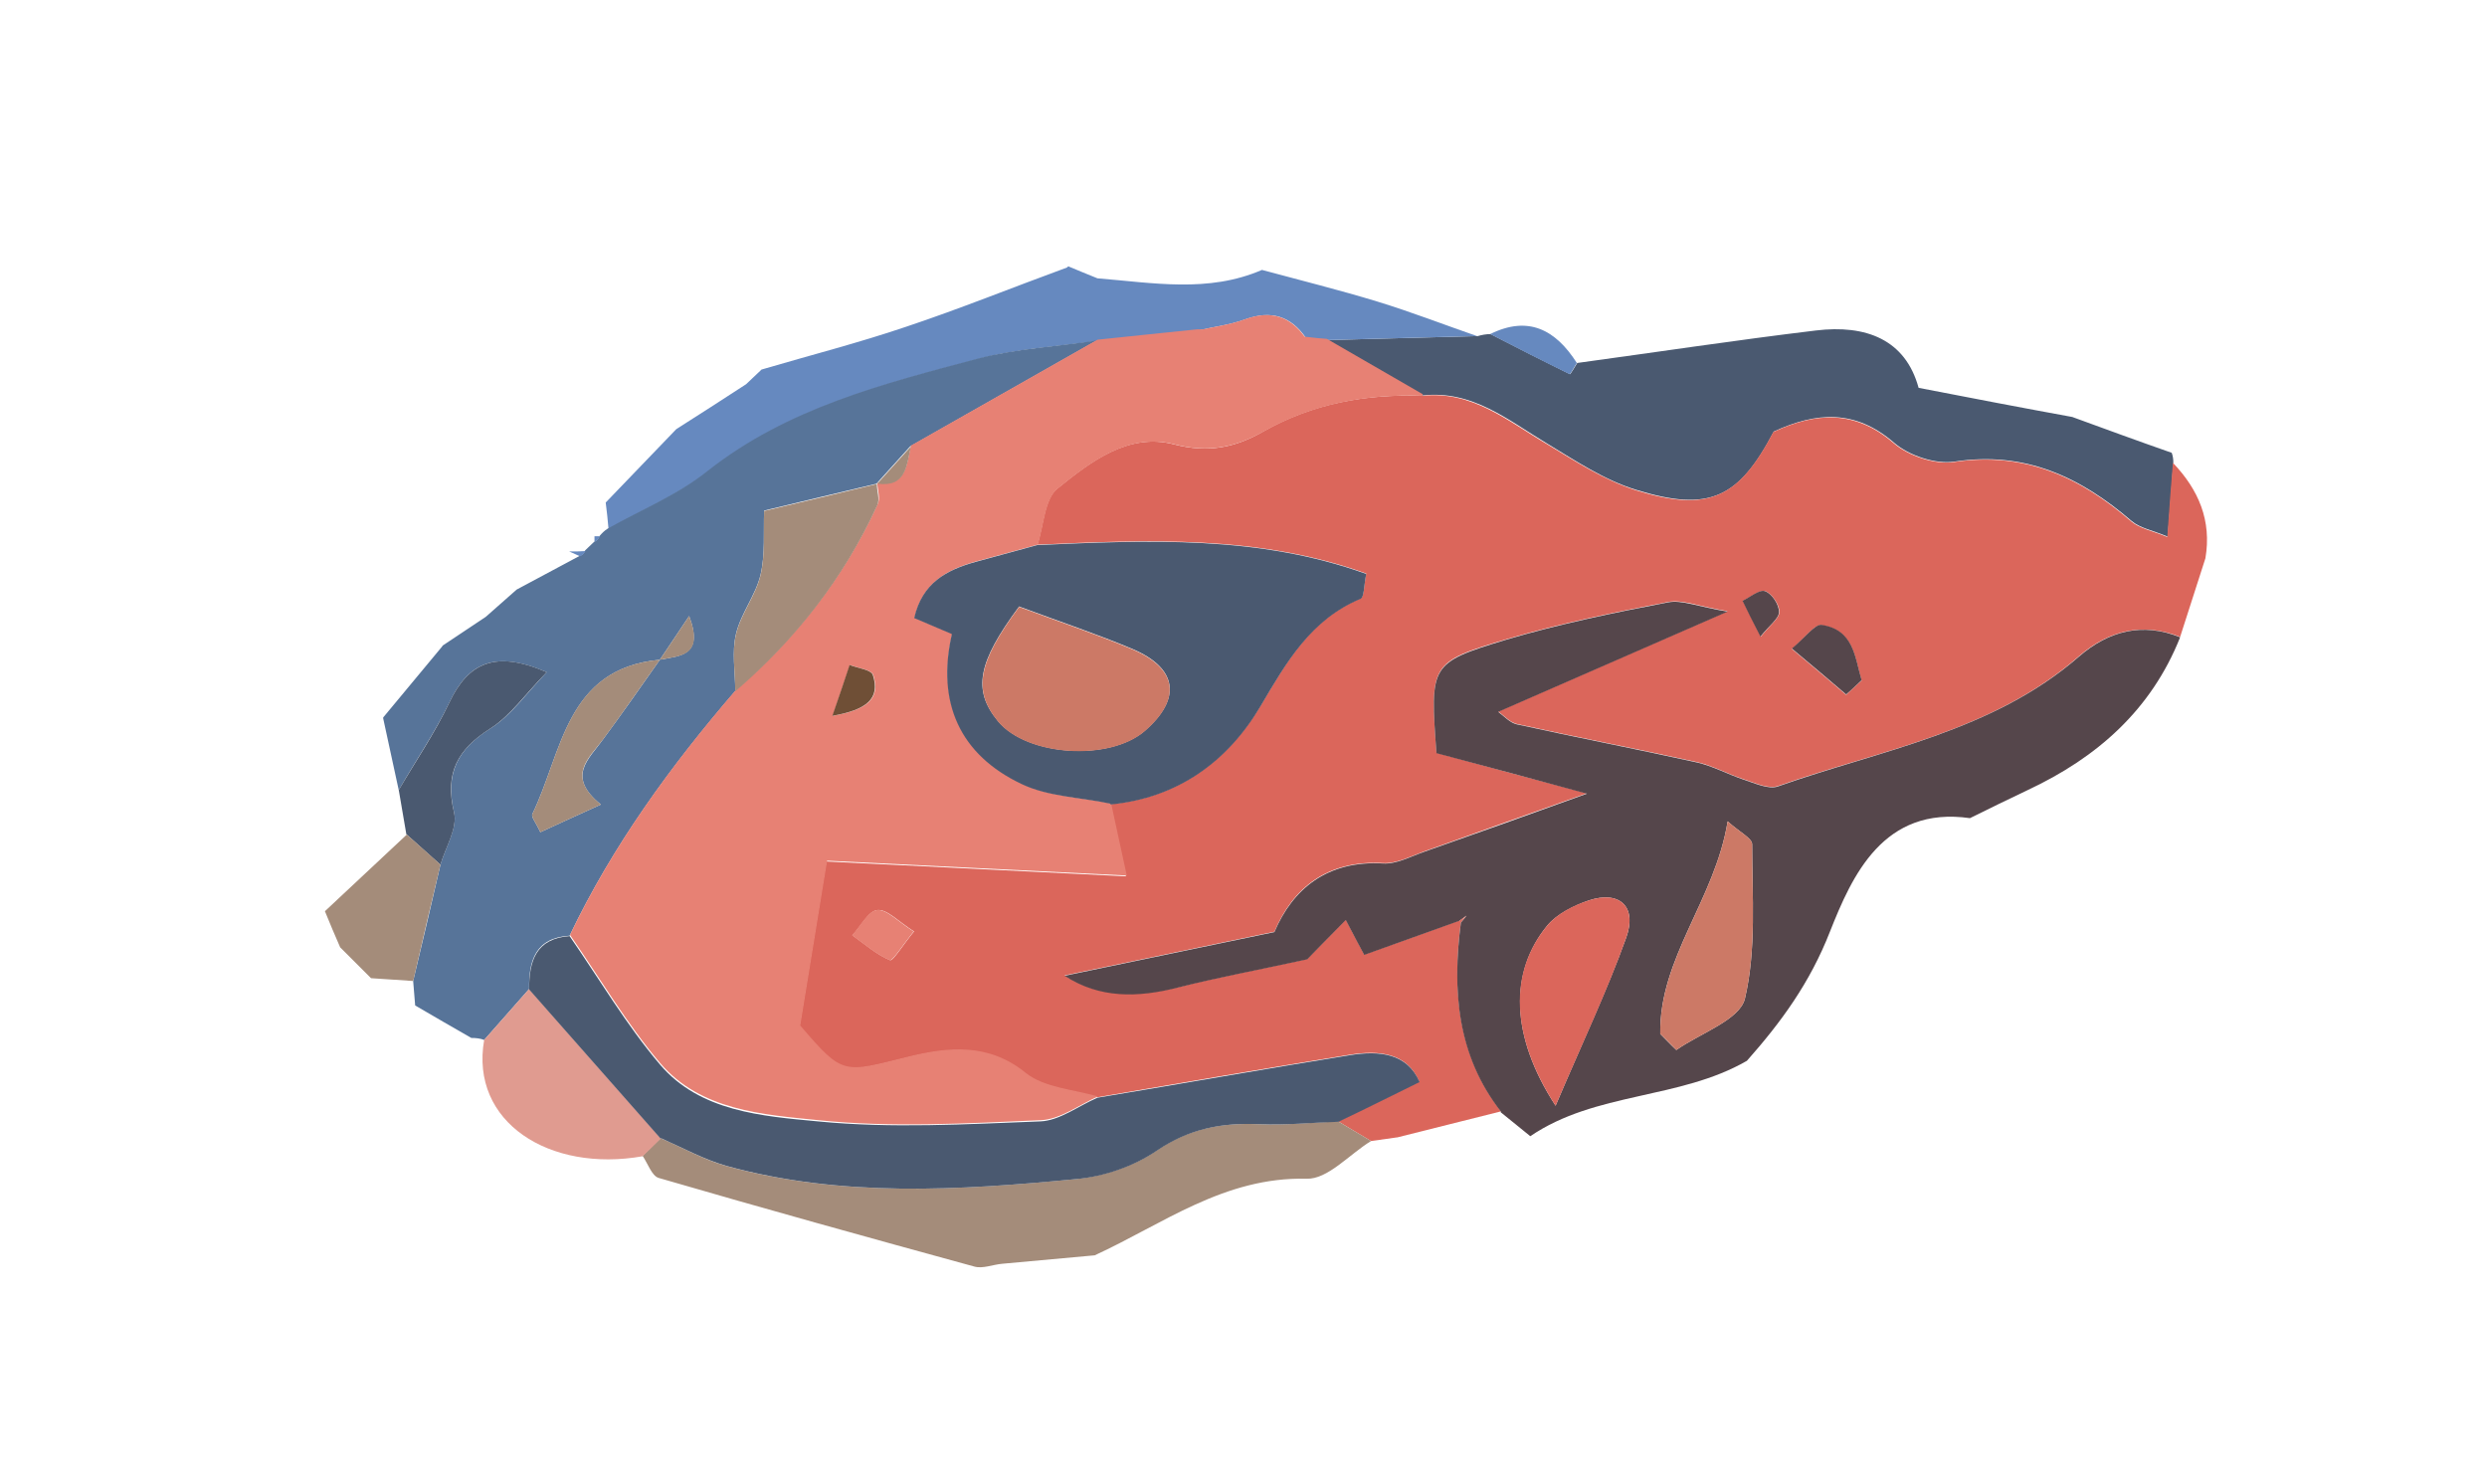 <?xml version="1.0" encoding="UTF-8"?>
<svg xmlns="http://www.w3.org/2000/svg" id="Layer_1" viewBox="0 0 62 37">
  <path d="M51.67,10.4c.82.3,1.64.6,2.47.89.03.08.04.16.04.24-.04.57-.08,1.14-.14,1.85-.38-.16-.69-.21-.9-.39-1.28-1.1-2.66-1.75-4.42-1.48-.47.07-1.13-.15-1.5-.47-.97-.84-1.94-.77-3-.28-.87,1.66-1.6,2.02-3.44,1.45-.78-.24-1.5-.72-2.21-1.15-.97-.58-1.86-1.34-3.11-1.2-.8-.46-1.59-.92-2.39-1.38,1.26-.03,2.51-.07,3.77-.1.1-.03.21-.05.32-.05.66.34,1.31.67,1.98,1,.01,0,.12-.18.18-.28,1.98-.27,3.96-.57,5.95-.81,1.24-.15,2.23.22,2.56,1.43,1.34.26,2.59.5,3.85.73Z" style="fill:#4a5970;"></path>
  <path d="M36.84,8.38c-1.26.03-2.51.07-3.77.1-.17-.02-.34-.04-.51-.05-.38-.55-.87-.7-1.51-.47-.38.14-.79.19-1.19.28-.83.09-1.66.17-2.5.26-.99.14-2,.19-2.96.45-2.37.63-4.75,1.23-6.75,2.81-.74.58-1.65.96-2.48,1.43-.02-.22-.04-.44-.07-.66.59-.61,1.17-1.22,1.76-1.83.58-.37,1.16-.74,1.74-1.12.13-.12.26-.25.39-.37h.01c1.19-.35,2.4-.66,3.58-1.06,1.35-.45,2.68-.99,4.02-1.48l.03-.03c.24.1.48.2.73.3,1.38.11,2.76.37,4.1-.21.96.26,1.93.5,2.88.79.85.26,1.67.58,2.51.87Z" style="fill:#6689bf;"></path>
  <path d="M39.31,9.05c-.06.1-.17.29-.18.28-.66-.32-1.32-.66-1.98-1,.95-.47,1.63-.11,2.16.72Z" style="fill:#6689bf;"></path>
  <path d="M12.07,25.93c-.1-.04-.21-.05-.32-.05-.47-.27-.94-.54-1.4-.81-.02-.2-.03-.41-.05-.61.23-.97.46-1.93.68-2.9.13-.44.43-.92.34-1.3-.23-.99.09-1.58.91-2.1.51-.32.88-.86,1.4-1.4-1.3-.56-1.96-.23-2.43.76-.36.75-.84,1.45-1.26,2.18-.13-.6-.26-1.2-.39-1.8,0,0,.01-.02.01-.02.49-.59.98-1.18,1.47-1.77,0,0,0-.01,0-.01.36-.24.72-.48,1.08-.72,0,0,0,0,0,0,.26-.23.51-.45.77-.68.52-.28,1.05-.56,1.57-.84.07-.02.11-.07.14-.14.07-.07.15-.14.22-.21.07-.03.11-.08.14-.15.06-.07.12-.13.2-.18.83-.47,1.74-.84,2.48-1.43,2-1.58,4.38-2.18,6.75-2.81.96-.25,1.97-.3,2.96-.45-1.55.88-3.1,1.76-4.65,2.64-.28.31-.56.62-.84.93h0c-.91.22-1.82.43-2.8.67-.02.54.03,1.09-.09,1.6-.12.51-.49.96-.61,1.47-.11.45-.02.95-.02,1.43-1.61,1.87-3.06,3.86-4.13,6.1-.85.05-1.02.62-1.01,1.33-.37.42-.75.85-1.12,1.27ZM16.45,16.45c-2.35.22-2.43,2.31-3.18,3.85-.03.07.09.21.2.45.46-.21.91-.42,1.51-.69-.87-.7-.3-1.13.05-1.62.48-.65.95-1.32,1.42-1.99.48-.1,1.11-.08.73-1.09-.29.44-.51.76-.73,1.09Z" style="fill:#577499;"></path>
  <path d="M9.94,19.7c.42-.72.9-1.42,1.26-2.18.47-.99,1.14-1.32,2.43-.76-.53.54-.9,1.08-1.4,1.4-.82.52-1.15,1.11-.91,2.1.09.39-.21.86-.34,1.3-.28-.25-.57-.51-.85-.76-.06-.37-.13-.74-.19-1.11Z" style="fill:#4a5970;"></path>
  <path d="M10.13,20.8c.28.25.57.5.85.76-.23.97-.46,1.93-.68,2.9-.35-.02-.7-.05-1.05-.07-.26-.26-.51-.51-.77-.77-.13-.3-.26-.6-.38-.9.68-.64,1.36-1.27,2.04-1.91Z" style="fill:#a48c7a;"></path>
  <path d="M34.82,28.36c-.21.03-.42.06-.64.09-.27-.16-.55-.33-.82-.49.66-.33,1.33-.65,2.02-.99-.3-.72-1-.79-1.74-.67-2.1.34-4.19.7-6.29,1.06-.61-.19-1.34-.22-1.8-.59-.93-.76-1.95-.64-2.9-.41-1.67.41-1.65.5-2.72-.77.24-1.48.46-2.81.67-4.11,2.55.13,4.94.24,7.47.37-.17-.77-.28-1.28-.39-1.8,1.68-.16,2.92-1.07,3.75-2.46.65-1.09,1.24-2.15,2.49-2.67.09-.04.08-.32.14-.62-2.69-.97-5.45-.84-8.2-.72.16-.48.17-1.14.5-1.4.83-.67,1.77-1.4,2.91-1.1.85.22,1.52.08,2.22-.32,1.23-.7,2.56-.94,3.96-.89,1.25-.14,2.14.63,3.11,1.2.71.43,1.43.9,2.21,1.15,1.83.57,2.57.2,3.44-1.45,1.06-.49,2.03-.56,3,.28.37.32,1.03.54,1.5.47,1.76-.27,3.15.38,4.42,1.48.21.18.52.23.9.39.05-.7.09-1.28.14-1.85.64.67.97,1.44.81,2.38-.21.66-.42,1.31-.63,1.96-.94-.37-1.78-.16-2.52.48-2.16,1.89-4.93,2.33-7.51,3.24-.24.08-.57-.08-.85-.17-.4-.13-.77-.34-1.17-.43-1.49-.33-3-.62-4.49-.95-.17-.04-.31-.2-.46-.31,1.87-.82,3.62-1.58,5.72-2.5-.73-.12-1.13-.3-1.49-.23-1.35.26-2.71.54-4.03.93-1.91.57-1.9.62-1.74,2.83,1.24.34,2.54.69,3.75,1.01-1.38.49-2.72.97-4.06,1.45-.33.12-.69.31-1.02.29-1.39-.08-2.25.62-2.71,1.71-1.83.38-3.5.73-5.23,1.09.87.56,1.82.54,2.84.29.95-.24,1.92-.42,3.21-.7.12-.13.52-.53.96-.98.24.45.39.74.46.87.88-.31,1.62-.58,2.37-.85l.04.04c-.22,1.69-.09,3.31,1,4.72-.86.22-1.73.43-2.59.65ZM46.03,17.32c.13-.12.25-.24.38-.35-.17-.57-.19-1.26-1-1.38-.18-.03-.4.31-.74.59.54.45.95.8,1.36,1.15ZM22.78,23.22c-.38-.24-.66-.55-.9-.53-.23.02-.42.41-.63.63.31.22.6.48.94.62.07.03.32-.38.6-.72ZM43.89,15.88c.24-.3.47-.47.47-.62,0-.19-.19-.46-.35-.52-.14-.05-.37.15-.56.24.12.24.24.48.45.9Z" style="fill:#db665b;"></path>
  <path d="M37.42,27.72c-1.1-1.41-1.22-3.03-1-4.72.05-.06.1-.11.14-.17l-.18.13c-.74.27-1.49.53-2.37.85-.07-.13-.22-.41-.46-.87-.44.45-.84.85-.96.98-1.29.28-2.26.46-3.21.7-1.01.26-1.97.28-2.84-.29,1.73-.36,3.4-.71,5.23-1.09.46-1.08,1.32-1.79,2.71-1.71.33.02.68-.17,1.02-.29,1.34-.47,2.68-.95,4.06-1.45-1.21-.33-2.5-.68-3.75-1.01-.16-2.21-.17-2.25,1.74-2.83,1.32-.39,2.67-.67,4.03-.93.35-.07.75.11,1.49.23-2.1.92-3.85,1.68-5.72,2.5.15.11.29.27.46.31,1.5.33,3,.62,4.49.95.4.09.78.3,1.17.43.28.09.62.25.85.17,2.57-.91,5.35-1.36,7.51-3.24.74-.64,1.58-.86,2.52-.48-.72,1.81-2.07,3-3.8,3.81-.48.23-.96.46-1.44.7-2.16-.31-2.94,1.44-3.49,2.83-.5,1.28-1.22,2.26-2.07,3.22-1.68.97-3.77.77-5.4,1.88-.25-.2-.49-.4-.74-.6ZM38.78,27.57c.67-1.58,1.28-2.86,1.76-4.19.28-.78-.17-1.18-.93-.93-.38.13-.8.34-1.04.63-.94,1.15-.93,2.74.21,4.49ZM41.39,25.78c.13.13.26.27.4.4.6-.42,1.58-.75,1.71-1.28.29-1.23.18-2.56.18-3.85,0-.15-.31-.3-.61-.57-.32,1.96-1.71,3.4-1.68,5.3Z" style="fill:#55464b;"></path>
  <path d="M35.46,9.87c-1.4-.05-2.73.2-3.96.89-.7.39-1.37.54-2.22.32-1.14-.3-2.09.44-2.91,1.1-.33.27-.34.92-.5,1.4-.51.14-1.03.28-1.54.42-.72.2-1.33.53-1.53,1.4.29.13.59.25.94.4-.39,1.71.21,3.01,1.74,3.74.67.32,1.48.34,2.22.49.11.51.22,1.02.39,1.8-2.53-.13-4.92-.24-7.47-.37-.21,1.3-.43,2.63-.67,4.11,1.08,1.26,1.06,1.18,2.72.77.95-.23,1.97-.35,2.9.41.46.37,1.19.41,1.8.59-.47.21-.94.57-1.42.59-1.85.08-3.71.19-5.55,0-1.38-.14-2.93-.24-3.94-1.42-.84-.99-1.51-2.13-2.25-3.2,1.07-2.24,2.52-4.23,4.13-6.1,1.51-1.3,2.71-2.83,3.54-4.64.07-.14,0-.35-.01-.53,0,0,0,0,0,0,.74.1.73-.47.84-.93,1.55-.88,3.1-1.76,4.65-2.64.83-.09,1.66-.17,2.5-.26.9.06,1.81.13,2.71.19.17.02.34.04.51.05.8.46,1.59.92,2.39,1.38ZM20.75,17.85c.87-.15,1.21-.43,1.02-1.02-.04-.13-.38-.17-.58-.25-.13.37-.25.74-.43,1.27Z" style="fill:#e78174;"></path>
  <path d="M32.56,8.43c-.9-.06-1.81-.13-2.71-.19.4-.09.81-.14,1.19-.28.64-.23,1.13-.08,1.51.47Z" style="fill:#e78174;"></path>
  <path d="M14.6,13.73c-.03.07-.08.11-.14.14-.09-.04-.18-.08-.27-.12.14,0,.28,0,.41-.01Z" style="fill:#6689bf;"></path>
  <path d="M14.96,13.36c-.03.07-.07.12-.14.15,0,0,0-.14,0-.14h.14Z" style="fill:#6689bf;"></path>
  <path d="M33.36,27.96c.27.16.55.33.82.49-.54.33-1.08.96-1.61.94-2.05-.05-3.58,1.13-5.28,1.91-.77.07-1.53.14-2.3.21-.24.02-.49.13-.7.07-2.63-.72-5.26-1.45-7.87-2.21-.17-.05-.27-.36-.4-.55.15-.15.3-.3.45-.44.54.23,1.06.53,1.63.69,2.87.79,5.8.61,8.71.33.7-.07,1.45-.32,2.02-.71.8-.55,1.62-.7,2.55-.66.66.03,1.32-.04,1.98-.07Z" style="fill:#a48c7a;"></path>
  <path d="M16.47,28.39c-.15.15-.3.3-.45.44-2.32.41-4.31-.85-3.95-2.9.37-.42.75-.85,1.12-1.27,1.09,1.24,2.19,2.48,3.28,3.72Z" style="fill:#e09b90;"></path>
  <path d="M16.47,28.39c-1.09-1.24-2.19-2.48-3.28-3.72,0-.71.17-1.27,1.01-1.33.74,1.07,1.41,2.21,2.25,3.2,1,1.18,2.56,1.29,3.94,1.42,1.83.18,3.7.07,5.55,0,.48-.02.95-.39,1.42-.59,2.1-.35,4.19-.72,6.29-1.06.74-.12,1.43-.05,1.74.67-.69.34-1.35.67-2.02.99-.66.02-1.32.09-1.98.06-.93-.04-1.74.11-2.55.66-.57.39-1.32.65-2.02.71-2.91.28-5.84.46-8.71-.33-.56-.16-1.09-.45-1.63-.69Z" style="fill:#4a5970;"></path>
  <path d="M21.86,12.07c0,.18.08.38.01.53-.83,1.81-2.03,3.34-3.54,4.64,0-.48-.09-.98.02-1.43.12-.51.49-.96.61-1.47.12-.51.07-1.06.09-1.6.98-.23,1.89-.45,2.8-.67Z" style="fill:#a48c7a;"></path>
  <path d="M16.45,16.45c-.47.66-.93,1.33-1.42,1.99-.36.48-.92.91-.05,1.62-.6.27-1.05.48-1.51.69-.11-.24-.23-.38-.2-.45.75-1.54.83-3.64,3.18-3.85h0Z" style="fill:#a48c7a;"></path>
  <path d="M16.45,16.45c.22-.33.44-.65.73-1.09.39,1.02-.24.99-.73,1.09,0,0,0,0,0,0Z" style="fill:#a48c7a;"></path>
  <path d="M22.71,11.13c-.11.47-.11,1.03-.84.93.28-.31.56-.62.84-.93Z" style="fill:#a48c7a;"></path>
  <path d="M27.69,20.04c-.74-.16-1.55-.17-2.22-.49-1.54-.73-2.13-2.03-1.74-3.74-.35-.15-.64-.27-.94-.4.2-.88.81-1.2,1.53-1.4.51-.14,1.03-.28,1.54-.42,2.75-.12,5.51-.25,8.2.72-.06.3-.05.58-.14.62-1.24.52-1.84,1.57-2.49,2.67-.82,1.39-2.07,2.3-3.75,2.46ZM25.4,15.13c-1.03,1.39-1.16,2.08-.52,2.85.72.87,2.77,1.01,3.66.24.92-.8.82-1.56-.31-2.04-.88-.37-1.78-.67-2.83-1.06Z" style="fill:#4a5970;"></path>
  <path d="M46.03,17.32c-.41-.35-.82-.7-1.36-1.15.34-.28.57-.61.74-.59.81.12.83.81,1,1.38-.13.12-.25.24-.38.35Z" style="fill:#55464b;"></path>
  <path d="M22.78,23.22c-.27.34-.53.75-.6.72-.34-.14-.63-.4-.94-.62.21-.23.4-.61.63-.63.24-.02.52.29.9.53Z" style="fill:#e78174;"></path>
  <path d="M43.89,15.88c-.21-.41-.33-.65-.45-.9.19-.09.42-.29.56-.24.17.06.35.33.35.52,0,.16-.23.32-.47.62Z" style="fill:#55464b;"></path>
  <path d="M38.78,27.57c-1.14-1.76-1.16-3.34-.21-4.49.25-.3.66-.51,1.04-.63.76-.25,1.21.15.93.93-.47,1.33-1.09,2.62-1.76,4.19Z" style="fill:#db665b;"></path>
  <path d="M41.39,25.78c-.03-1.89,1.36-3.34,1.68-5.3.3.27.61.42.61.57,0,1.29.11,2.62-.18,3.85-.13.53-1.11.86-1.71,1.28-.13-.13-.26-.27-.4-.4Z" style="fill:#cc7966;"></path>
  <path d="M36.38,22.96l.18-.13c-.05.06-.1.11-.14.17,0,0-.04-.04-.04-.04Z" style="fill:#db665b;"></path>
  <path d="M20.75,17.85c.18-.53.31-.9.43-1.27.2.08.54.12.58.25.19.59-.15.87-1.02,1.02Z" style="fill:#6f4f36;"></path>
  <path d="M25.4,15.13c1.05.39,1.95.69,2.83,1.06,1.13.48,1.23,1.24.31,2.04-.88.76-2.94.63-3.66-.24-.63-.77-.51-1.46.52-2.85Z" style="fill:#cc7966;"></path>
</svg>
